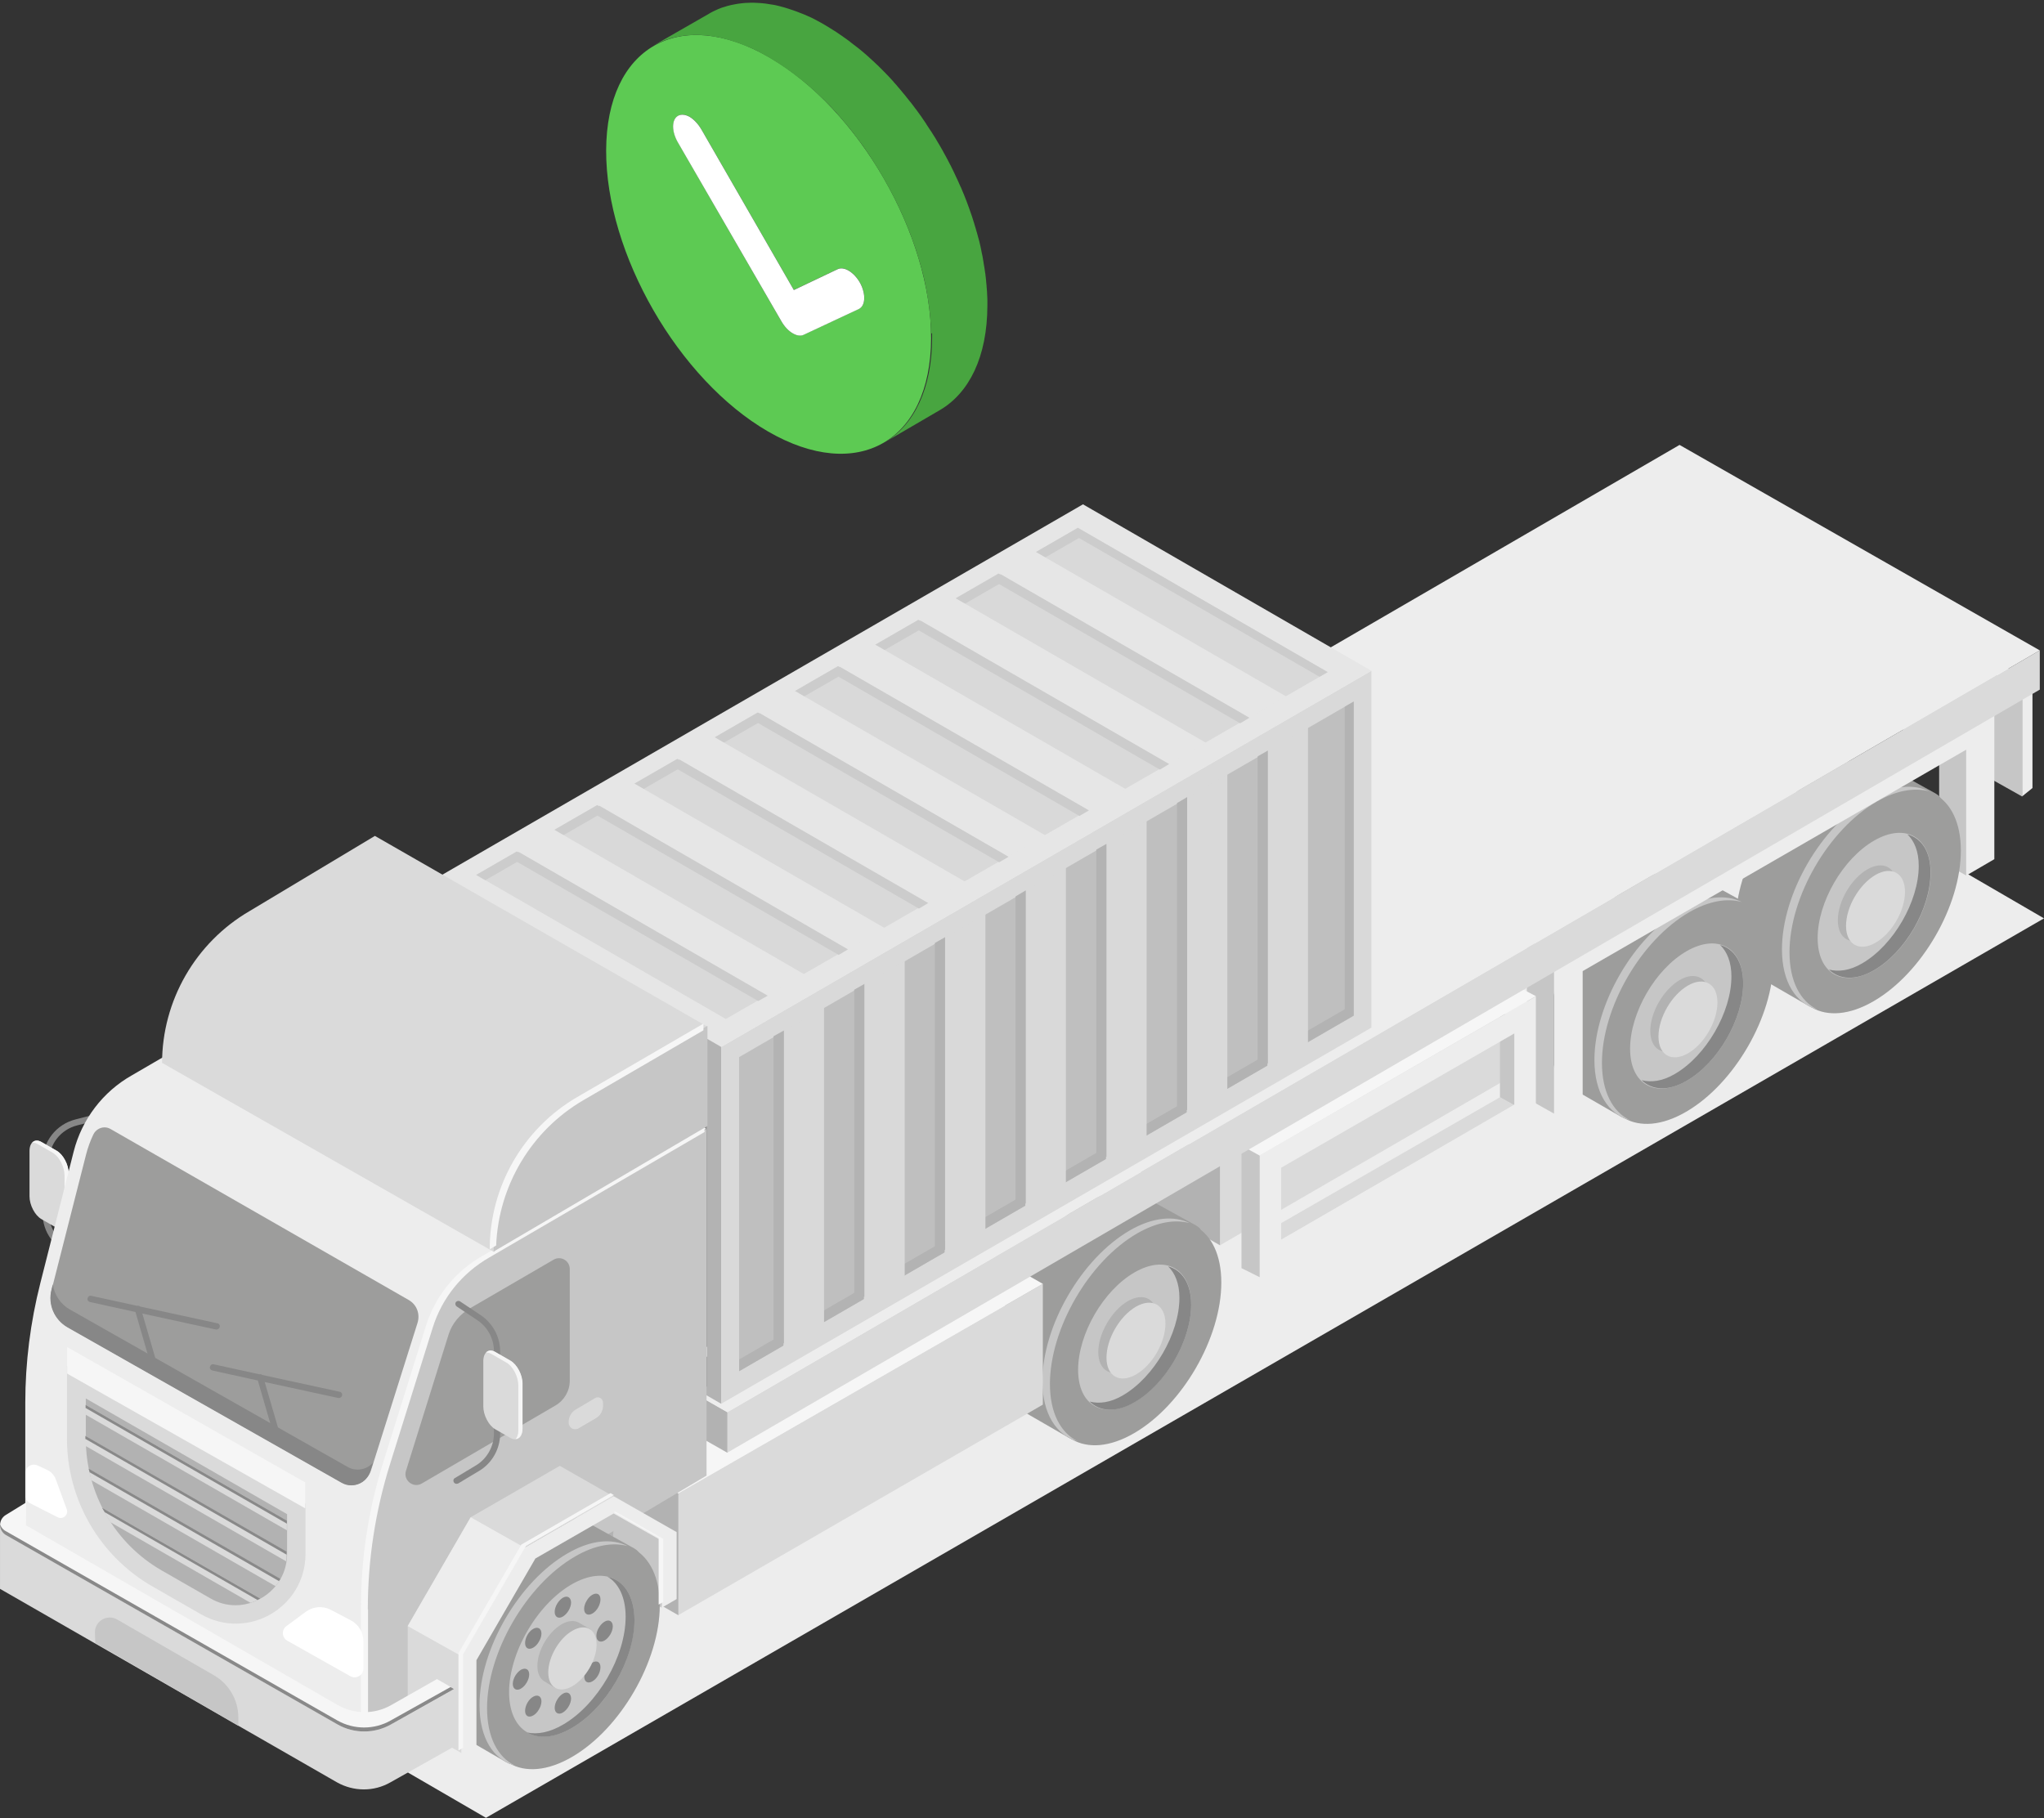 <?xml version="1.0" encoding="UTF-8"?> <svg xmlns="http://www.w3.org/2000/svg" width="145" height="129" viewBox="0 0 145 129" fill="none"><rect x="0" y="0" width="145" height="129" fill="#333333" stroke="none"/> <path d="M0.536 109.273L111.078 45.439L145 65.16L34.474 128.979L0.536 109.273Z" fill="#EDEDED"></path> <path d="M86.545 82.444V88.357L106.517 76.782V70.885L86.545 82.444Z" fill="#DADADA"></path> <path d="M86.545 82.444V88.357L80.946 85.165V79.236L86.545 82.444Z" fill="#B2B2B2"></path> <path d="M143.443 48.961V56.51L144.182 55.912V48.395L143.443 48.961Z" fill="#EDEDED"></path> <path d="M143.443 48.961V56.51L125.483 46.414V38.865L143.443 48.961Z" fill="#C6C6C6"></path> <path d="M125.483 38.865L143.443 48.962L144.182 48.395L126.222 38.299L125.483 38.865Z" fill="url(#paint0_linear)"></path> <path d="M139.495 50.896V62.125L137.561 61.04V49.732L139.495 50.896Z" fill="#C6C6C6"></path> <path d="M123.125 65.459C123.125 67.377 123.785 68.746 124.87 69.39C124.902 69.406 128.267 71.356 128.299 71.372C129.415 72.001 128.707 70.57 130.406 69.595C133.834 67.613 136.602 62.832 136.602 58.901C136.602 56.951 138.395 56.935 137.294 56.29C137.263 56.274 133.677 54.293 133.646 54.277C132.529 53.679 131.003 53.79 129.321 54.749C125.892 56.746 123.125 61.543 123.125 65.459Z" fill="#9D9D9C"></path> <path d="M126.71 67.503C126.71 71.435 129.493 73.023 132.906 71.042C136.334 69.06 139.102 64.279 139.102 60.347C139.102 56.416 136.319 54.828 132.906 56.809C129.478 58.791 126.71 63.571 126.71 67.503Z" fill="#9D9D9C"></path> <path d="M132.608 56.668C134.243 55.724 135.737 55.598 136.854 56.149C135.816 55.866 134.542 56.07 133.142 56.872C129.714 58.854 126.946 63.635 126.946 67.566C126.946 69.611 127.701 71.026 128.912 71.624C127.402 71.199 126.411 69.689 126.411 67.362C126.411 63.43 129.179 58.633 132.608 56.668Z" fill="#C6C6C6"></path> <path d="M132.953 59.64C130.736 60.914 128.943 64.012 128.943 66.559C128.943 69.091 130.736 70.114 132.953 68.84C135.171 67.566 136.964 64.468 136.964 61.92C136.964 59.388 135.171 58.366 132.953 59.64Z" fill="#C6C6C6"></path> <path d="M135.312 59.2C135.8 59.671 136.114 60.41 136.114 61.433C136.114 63.965 134.322 67.063 132.104 68.352C131.223 68.871 130.421 68.966 129.745 68.793C130.469 69.5 131.617 69.61 132.938 68.84C135.155 67.566 136.948 64.468 136.948 61.92C136.964 60.41 136.303 59.467 135.312 59.2Z" fill="#878787"></path> <path d="M130.374 65.301C130.374 66.622 131.318 67.157 132.466 66.496C133.63 65.836 134.558 64.216 134.558 62.879C134.558 61.558 133.614 61.024 132.466 61.684C131.318 62.345 130.374 63.965 130.374 65.301Z" fill="#B2B2B2"></path> <path d="M130.956 65.695C130.956 67.016 131.9 67.55 133.048 66.89C134.211 66.229 135.139 64.609 135.139 63.273C135.139 61.952 134.196 61.417 133.048 62.077C131.884 62.754 130.956 64.358 130.956 65.695Z" fill="#DADADA"></path> <path d="M109.82 73.322C109.82 75.241 110.48 76.609 111.565 77.254C111.597 77.269 114.962 79.22 114.994 79.235C116.11 79.864 115.403 78.433 117.101 77.458C120.529 75.477 123.297 70.696 123.297 66.764C123.297 64.814 125.09 64.798 123.989 64.154C123.958 64.138 120.372 62.156 120.341 62.141C119.224 61.543 117.699 61.653 116.016 62.612C112.587 64.594 109.82 69.391 109.82 73.322Z" fill="#9D9D9C"></path> <path d="M113.405 75.351C113.405 79.283 116.189 80.871 119.602 78.89C123.03 76.908 125.798 72.127 125.798 68.195C125.798 64.264 123.014 62.675 119.602 64.657C116.173 66.639 113.405 71.419 113.405 75.351Z" fill="#9D9D9C"></path> <path d="M119.303 64.515C120.938 63.572 122.433 63.446 123.549 63.996C122.511 63.713 121.237 63.918 119.838 64.72C116.409 66.701 113.641 71.482 113.641 75.414C113.641 77.458 114.396 78.874 115.607 79.471C114.097 79.047 113.107 77.537 113.107 75.21C113.107 71.278 115.89 66.481 119.303 64.515Z" fill="#C6C6C6"></path> <path d="M119.649 67.488C117.431 68.762 115.638 71.86 115.638 74.408C115.638 76.94 117.431 77.962 119.649 76.688C121.866 75.414 123.659 72.316 123.659 69.768C123.659 67.236 121.866 66.214 119.649 67.488Z" fill="#C6C6C6"></path> <path d="M122.024 67.047C122.511 67.519 122.826 68.258 122.826 69.281C122.826 71.812 121.033 74.911 118.815 76.2C117.935 76.719 117.133 76.814 116.456 76.641C117.18 77.348 118.328 77.458 119.649 76.688C121.866 75.414 123.659 72.316 123.659 69.768C123.659 68.258 122.999 67.315 122.024 67.047Z" fill="#878787"></path> <path d="M117.07 73.149C117.07 74.471 118.013 75.005 119.161 74.345C120.325 73.684 121.253 72.064 121.253 70.728C121.253 69.406 120.309 68.872 119.161 69.532C118.013 70.209 117.07 71.813 117.07 73.149Z" fill="#B2B2B2"></path> <path d="M117.651 73.543C117.651 74.864 118.595 75.398 119.743 74.738C120.907 74.077 121.835 72.457 121.835 71.121C121.835 69.8 120.891 69.265 119.743 69.925C118.579 70.602 117.651 72.206 117.651 73.543Z" fill="#DADADA"></path> <path d="M110.26 67.755V78.984L112.273 77.836V68.903L139.48 53.192V62.125L141.477 60.961V49.732L110.26 67.755Z" fill="#EDEDED"></path> <path d="M110.244 67.786V79.015L108.31 77.93V66.623L110.244 67.786Z" fill="#C6C6C6"></path> <path d="M89.847 87.382L90.854 87.98L107.43 78.433L106.407 77.852L89.847 87.382Z" fill="#DADADA"></path> <path d="M107.445 72.363V78.433L106.407 77.852V71.734L107.445 72.363Z" fill="#C6C6C6"></path> <path d="M89.344 81.988V90.637L108.955 79.267V70.696L89.344 81.988ZM107.43 78.371L90.885 87.964V82.853L107.43 73.322V78.371Z" fill="#EDEDED"></path> <path d="M89.36 81.987V90.621L88.07 89.977V81.28L89.36 81.987Z" fill="#C6C6C6"></path> <path d="M88.07 81.28L89.36 81.987L108.955 70.68L107.665 70.004L88.07 81.28Z" fill="#F6F6F6"></path> <path d="M70.661 96.11C70.661 98.029 71.321 99.397 72.406 100.042C72.438 100.057 75.803 102.007 75.835 102.023C76.951 102.652 76.244 101.221 77.942 100.246C81.37 98.264 84.138 93.484 84.138 89.552C84.138 87.602 85.931 87.586 84.83 86.941C84.799 86.926 81.213 84.944 81.182 84.928C80.065 84.331 78.54 84.441 76.857 85.4C73.428 87.397 70.661 92.178 70.661 96.11Z" fill="#9D9D9C"></path> <path d="M74.247 98.154C74.247 102.086 77.03 103.674 80.443 101.693C83.871 99.711 86.639 94.93 86.639 90.999C86.639 87.067 83.856 85.479 80.443 87.46C77.03 89.426 74.247 94.223 74.247 98.154Z" fill="#9D9D9C"></path> <path d="M80.144 87.303C81.78 86.359 83.274 86.234 84.39 86.784C83.352 86.501 82.078 86.706 80.679 87.507C77.25 89.489 74.482 94.27 74.482 98.202C74.482 100.246 75.237 101.661 76.448 102.259C74.939 101.834 73.948 100.325 73.948 97.997C73.948 94.066 76.731 89.285 80.144 87.303Z" fill="#C6C6C6"></path> <path d="M80.49 90.275C78.273 91.549 76.48 94.647 76.48 97.195C76.48 99.727 78.273 100.749 80.49 99.475C82.708 98.201 84.5 95.103 84.5 92.556C84.5 90.024 82.708 89.001 80.49 90.275Z" fill="#C6C6C6"></path> <path d="M82.865 89.851C83.352 90.323 83.667 91.062 83.667 92.084C83.667 94.616 81.874 97.714 79.656 99.004C78.776 99.523 77.974 99.617 77.297 99.444C78.021 100.152 79.169 100.262 80.49 99.491C82.707 98.217 84.5 95.119 84.5 92.572C84.5 91.046 83.84 90.118 82.865 89.851Z" fill="#878787"></path> <path d="M77.911 95.937C77.911 97.258 78.855 97.793 80.002 97.132C81.166 96.472 82.094 94.852 82.094 93.515C82.094 92.178 81.151 91.659 80.002 92.32C78.855 92.996 77.911 94.616 77.911 95.937Z" fill="#B2B2B2"></path> <path d="M78.493 96.33C78.493 97.651 79.436 98.186 80.584 97.525C81.748 96.865 82.676 95.245 82.676 93.908C82.676 92.587 81.732 92.053 80.584 92.713C79.42 93.389 78.493 95.009 78.493 96.33Z" fill="#DADADA"></path> <path d="M48.108 105.955V114.604L73.978 99.664V91.093L48.108 105.955Z" fill="#DADADA"></path> <path d="M48.124 105.955V114.604L27.679 102.982V94.285L48.124 105.955Z" fill="#B2B2B2"></path> <path d="M27.68 94.286L48.124 105.955L73.979 91.093L53.534 79.44L27.68 94.286Z" fill="#F6F6F6"></path> <path d="M51.584 100.199V103.077L144.701 48.931V46.147L51.584 100.199Z" fill="#DADADA"></path> <path d="M51.6 100.199V103.077L26.06 88.546V85.605L51.6 100.199Z" fill="#B2B2B2"></path> <path d="M26.06 85.605L51.6 100.199L144.701 46.147L119.146 31.568L26.06 85.605Z" fill="#EDEDED"></path> <path d="M32.602 75.382C38.924 78.748 43.517 82.491 42.84 83.764C42.164 85.023 36.487 83.324 30.165 79.959C23.843 76.593 19.25 72.85 19.927 71.576C20.603 70.318 26.28 72.017 32.602 75.382Z" fill="url(#paint1_radial)"></path> <path d="M97.286 72.913L51.16 99.601V74.281L97.286 47.593V72.913Z" fill="#D9D9D9"></path> <path d="M52.434 75.005L96.028 49.779V72.064L52.434 97.289V75.005Z" fill="#BFBFBF"></path> <path d="M76.826 35.783L97.286 47.593L51.16 74.281L30.7 62.455L76.826 35.783Z" fill="#E6E6E6"></path> <path d="M51.16 99.601L30.7 87.775V62.455L51.16 74.281V99.601Z" fill="#B3B3B3"></path> <path d="M49.917 75.697L31.942 65.254V87.539L49.917 97.965V75.697Z" fill="#8C8C8C"></path> <path d="M32.571 65.632V87.083L49.917 97.148V97.965L31.942 87.539V65.254L32.571 65.632Z" fill="#999999"></path> <path d="M45.105 72.929V95.811L47.983 97.258V74.58L47.951 74.564L45.105 72.929Z" fill="#B3B3B3"></path> <path d="M47.951 74.564V96.77H47.983L48.69 96.519V74.989L47.983 74.58L47.951 74.564Z" fill="#999999"></path> <path d="M39.286 69.532V92.414L42.164 93.876V71.199L42.132 71.167L39.286 69.532Z" fill="#B3B3B3"></path> <path d="M42.132 71.167V93.389L42.164 93.373L42.856 93.121V71.592L42.164 71.199L42.132 71.167Z" fill="#999999"></path> <path d="M33.452 66.135V89.033L36.345 90.48V67.802L36.314 67.786L33.452 66.135Z" fill="#B3B3B3"></path> <path d="M36.314 67.786V89.992L36.345 89.976L37.037 89.725V68.195L36.345 67.802L36.314 67.786Z" fill="#999999"></path> <path d="M50.138 98.39L31.722 87.759V64.248L50.138 74.879V98.39ZM32.194 87.476L49.65 97.557V75.146L32.194 65.066V87.476Z" fill="#8C8C8C"></path> <path d="M95.399 50.141V71.608L52.434 96.456V97.289L96.028 72.064V49.779L95.399 50.141Z" fill="#B3B3B3"></path> <path d="M40.591 69.374H40.12V92.791H40.591V69.374Z" fill="#8C8C8C"></path> <path d="M37.54 88.184L39.302 89.253V90.574L37.54 89.52V88.184Z" fill="#B3B3B3"></path> <path d="M39.6 89.08L39.302 89.253V90.574L39.6 90.401V89.08Z" fill="#E6E6E6"></path> <path d="M37.839 88.01L37.54 88.183L39.302 89.253L39.6 89.08L37.839 88.01Z" fill="#F2F2F2"></path> <path d="M41.188 90.26L42.95 91.313V92.65L41.188 91.581V90.26Z" fill="#B3B3B3"></path> <path d="M43.248 91.14L42.95 91.313V92.65L43.248 92.461V91.14Z" fill="#E6E6E6"></path> <path d="M41.487 90.086L41.189 90.259L42.95 91.313L43.249 91.14L41.487 90.086Z" fill="#F2F2F2"></path> <path d="M37.54 69.8L39.302 70.853V72.19L37.54 71.121V69.8Z" fill="#B3B3B3"></path> <path d="M39.6 70.68L39.302 70.853V72.19L39.6 72.001V70.68Z" fill="#E6E6E6"></path> <path d="M37.839 69.626L37.54 69.799L39.302 70.853L39.6 70.68L37.839 69.626Z" fill="#F2F2F2"></path> <path d="M41.188 71.859L42.95 72.929V74.25L41.188 73.196V71.859Z" fill="#B3B3B3"></path> <path d="M43.248 72.74L42.95 72.929V74.25L43.248 74.077V72.74Z" fill="#E6E6E6"></path> <path d="M41.487 71.686L41.189 71.859L42.95 72.929L43.249 72.74L41.487 71.686Z" fill="#F2F2F2"></path> <path d="M48.077 76.31L49.854 77.379V78.04L48.077 76.986V76.31Z" fill="#B3B3B3"></path> <path d="M50.153 77.19L49.855 77.379V78.04L50.153 77.867V77.19Z" fill="#E6E6E6"></path> <path d="M48.392 76.137L48.077 76.31L49.854 77.379L50.153 77.191L48.392 76.137Z" fill="#F2F2F2"></path> <path d="M48.077 94.695L49.854 95.748V96.424L48.077 95.355V94.695Z" fill="#B3B3B3"></path> <path d="M50.153 95.575L49.855 95.748V96.424L50.153 96.251V95.575Z" fill="#E6E6E6"></path> <path d="M48.392 94.521L48.077 94.694L49.854 95.748L50.153 95.575L48.392 94.521Z" fill="#EBEBEB"></path> <path d="M31.706 66.827L33.483 67.897V68.557L31.706 67.488V66.827Z" fill="#B3B3B3"></path> <path d="M33.782 67.707L33.483 67.896V68.557L33.782 68.384V67.707Z" fill="#E6E6E6"></path> <path d="M32.021 66.654L31.706 66.827L33.483 67.896L33.782 67.708L32.021 66.654Z" fill="#F2F2F2"></path> <path d="M31.705 85.211L33.482 86.265V86.941L31.705 85.872V85.211Z" fill="#B3B3B3"></path> <path d="M33.781 86.092L33.483 86.265V86.941L33.781 86.752V86.092Z" fill="#E6E6E6"></path> <path d="M32.02 85.038L31.706 85.211L33.483 86.265L33.782 86.092L32.02 85.038Z" fill="#F2F2F2"></path> <path d="M41.803 70.381L42.211 70.633V94.128L41.803 93.877V70.381Z" fill="#808080"></path> <path d="M42.526 70.459L42.211 70.632V94.128L42.526 93.955V70.459Z" fill="#999999"></path> <path d="M42.101 70.192L41.802 70.381L42.211 70.633L42.525 70.46L42.101 70.192Z" fill="#F2F2F2"></path> <path d="M38.201 68.306L38.626 68.573V92.147L38.201 91.895V68.306Z" fill="#808080"></path> <path d="M38.924 68.384L38.626 68.573V92.147L38.924 91.974V68.384Z" fill="#999999"></path> <path d="M38.515 68.132L38.201 68.305L38.625 68.573L38.924 68.384L38.515 68.132Z" fill="#F2F2F2"></path> <path d="M58.457 71.466V94.364L55.579 95.811V73.133L55.61 73.118L58.457 71.466Z" fill="#D9D9D9"></path> <path d="M55.61 73.118V95.324L55.578 95.308L54.871 95.056V73.527L55.578 73.133L55.61 73.118Z" fill="#B3B3B3"></path> <path d="M64.181 68.164V91.046L61.288 92.508V69.831L61.319 69.799L64.181 68.164Z" fill="#D9D9D9"></path> <path d="M61.319 69.799V92.021L61.288 92.005L60.596 91.754V70.224L61.288 69.831L61.319 69.799Z" fill="#B3B3B3"></path> <path d="M69.905 64.846V87.743L67.012 89.19V66.513L67.043 66.497L69.905 64.846Z" fill="#D9D9D9"></path> <path d="M67.043 66.497V88.703L67.012 88.687L66.32 88.435V66.906L67.012 66.512L67.043 66.497Z" fill="#B3B3B3"></path> <path d="M75.614 61.543V84.425L72.736 85.872V63.194L72.768 63.178L75.614 61.543Z" fill="#D9D9D9"></path> <path d="M72.768 63.178V85.4L72.736 85.384L72.044 85.133V63.603L72.736 63.194L72.768 63.178Z" fill="#B3B3B3"></path> <path d="M81.339 58.224V81.106L78.461 82.569V59.891L78.492 59.876L81.339 58.224Z" fill="#D9D9D9"></path> <path d="M78.492 59.875V82.081L78.46 82.066L77.769 81.814V60.284L78.46 59.891L78.492 59.875Z" fill="#B3B3B3"></path> <path d="M87.064 54.922V77.804L84.186 79.251V56.573L84.217 56.557L87.064 54.922Z" fill="#D9D9D9"></path> <path d="M84.217 56.557V78.763H84.185L83.493 78.496V56.982L84.185 56.573L84.217 56.557Z" fill="#B3B3B3"></path> <path d="M92.788 51.604V74.486L89.91 75.949V53.271L89.942 53.24L92.788 51.604Z" fill="#D9D9D9"></path> <path d="M89.941 53.24V75.461L89.91 75.445L89.218 75.194V53.664L89.91 53.271L89.941 53.24Z" fill="#B3B3B3"></path> <path d="M51.49 72.3L94.188 47.688L76.464 37.45L33.782 62.078L51.49 72.3Z" fill="#D9D9D9"></path> <path d="M93.606 48.018L76.542 38.173L34.427 62.455L33.782 62.078L76.464 37.45L94.188 47.688L93.606 48.018Z" fill="#CCCCCC"></path> <path d="M57.074 69.139L38.878 58.618L36.393 60.253L54.431 70.664L54.463 70.648L57.074 69.139Z" fill="#E6E6E6"></path> <path d="M54.463 70.648L36.786 60.442V60.473L36.676 61.149L53.787 71.026L54.432 70.664L54.463 70.648Z" fill="#CCCCCC"></path> <path d="M62.767 65.852L44.571 55.346L42.086 56.966L60.124 67.377L60.156 67.362L62.767 65.852Z" fill="#E6E6E6"></path> <path d="M60.156 67.361L42.495 57.155L42.479 57.186L42.369 57.862L59.495 67.754L60.124 67.377L60.156 67.361Z" fill="#CCCCCC"></path> <path d="M68.475 62.565L50.264 52.06L47.779 53.68L65.817 64.091L65.849 64.075L68.475 62.565Z" fill="#E6E6E6"></path> <path d="M65.849 64.075L48.188 53.884V53.9L48.062 54.576L65.189 64.468L65.818 64.091L65.849 64.075Z" fill="#CCCCCC"></path> <path d="M74.168 59.278L55.957 48.773L53.488 50.393L71.526 60.804L71.542 60.788L74.168 59.278Z" fill="#E6E6E6"></path> <path d="M71.541 60.788L53.881 50.597V50.629L53.755 51.289L70.881 61.181L71.526 60.804L71.541 60.788Z" fill="#CCCCCC"></path> <path d="M79.861 55.991L61.65 45.486L59.181 47.106L77.219 57.517L77.251 57.501L79.861 55.991Z" fill="#E6E6E6"></path> <path d="M77.251 57.501L59.574 47.31V47.342L59.464 48.002L76.574 57.894L77.219 57.517L77.251 57.501Z" fill="#CCCCCC"></path> <path d="M85.554 52.705L67.359 42.199L64.874 43.819L82.912 54.23L82.944 54.214L85.554 52.705Z" fill="#E6E6E6"></path> <path d="M82.944 54.214L65.283 44.023L65.267 44.054L65.157 44.715L82.283 54.607L82.912 54.23L82.944 54.214Z" fill="#CCCCCC"></path> <path d="M91.247 49.418L73.051 38.912L70.567 40.532L88.605 50.943L88.636 50.927L91.247 49.418Z" fill="#E6E6E6"></path> <path d="M88.636 50.928L70.975 40.737L70.96 40.768L70.85 41.429L87.976 51.321L88.605 50.943L88.636 50.928Z" fill="#CCCCCC"></path> <path d="M5.097 89.804C5.034 89.804 4.955 89.772 4.924 89.71L3.618 87.917C3.225 87.382 3.021 86.753 3.021 86.092V82.428C3.021 81.013 3.98 79.77 5.364 79.424L7.33 78.921C7.456 78.89 7.566 78.968 7.597 79.078C7.629 79.204 7.55 79.314 7.44 79.346L5.474 79.849C4.295 80.148 3.477 81.201 3.477 82.412V86.077C3.477 86.643 3.65 87.193 3.996 87.649L5.301 89.442C5.38 89.537 5.348 89.678 5.254 89.757C5.175 89.788 5.128 89.804 5.097 89.804Z" fill="#878787"></path> <path d="M4.012 87.115L2.942 86.501C2.47 86.234 2.093 85.495 2.093 84.882V81.673C2.093 81.044 2.47 80.761 2.942 81.029L4.012 81.642C4.483 81.909 4.861 82.648 4.861 83.262V86.47C4.877 87.099 4.483 87.398 4.012 87.115Z" fill="#DADADA"></path> <path d="M4.011 81.642L2.942 81.028C2.675 80.871 2.439 80.903 2.281 81.076C2.391 81.06 2.517 81.091 2.659 81.17L3.728 81.783C4.2 82.05 4.577 82.79 4.577 83.403V86.611C4.577 86.879 4.499 87.083 4.389 87.209C4.672 87.193 4.876 86.91 4.876 86.47V83.261C4.876 82.632 4.483 81.909 4.011 81.642Z" fill="#F6F6F6"></path> <path d="M26.155 66.513L9.359 76.295C7.298 77.458 5.804 79.424 5.223 81.72L2.864 91.03C2.156 93.814 1.794 96.676 1.794 99.538V110.437L25.746 123.993V114.29C25.746 110.751 26.296 107.229 27.35 103.848L30.401 94.176C31.061 92.084 32.492 90.323 34.395 89.238L50.09 80.085L26.155 66.513Z" fill="#EDEDED"></path> <path d="M25.746 114.259V124.009L38.563 116.649L39.554 110.987L50.122 104.697V80.1L34.364 89.285C32.446 90.37 31.015 92.147 30.354 94.254L27.334 103.91C26.281 107.26 25.746 110.752 25.746 114.259Z" fill="#C6C6C6"></path> <path d="M26.092 114.196C26.092 110.689 26.627 107.197 27.68 103.848L30.7 94.192C31.36 92.084 32.791 90.323 34.71 89.222L49.98 80.321V79.927L34.222 89.112C32.304 90.197 30.873 91.974 30.212 94.081L27.193 103.737C26.139 107.087 25.604 110.579 25.604 114.086V123.836L26.108 123.553V114.196H26.092Z" fill="#F6F6F6"></path> <path d="M31.816 94.71L28.797 104.367C28.592 105.027 29.316 105.609 29.913 105.263L39.397 99.727C40.026 99.365 40.419 98.689 40.419 97.966V90.04C40.419 89.442 39.774 89.08 39.271 89.379L33.373 92.808C32.634 93.232 32.068 93.893 31.816 94.71Z" fill="#9D9D9C"></path> <path d="M21.673 106.678V110.248C21.673 114.054 17.568 116.429 14.265 114.541L10.837 112.576C7.079 110.421 4.751 106.427 4.751 102.086V96.928L21.673 106.678Z" fill="#DADADA"></path> <path d="M16.719 113.897C16.09 113.897 15.492 113.739 14.926 113.409L11.498 111.443C8.164 109.54 6.088 105.955 6.088 102.102V99.224L20.367 107.433V110.248C20.352 112.497 18.464 113.897 16.719 113.897Z" fill="#B2B2B2"></path> <path d="M7.849 108.015L17.773 113.724C18.009 113.645 18.244 113.551 18.465 113.425L7.236 106.977C7.424 107.323 7.629 107.685 7.849 108.015ZM6.481 105.027L19.55 112.544C19.675 112.387 19.801 112.23 19.896 112.041L6.292 104.225C6.339 104.492 6.418 104.76 6.481 105.027ZM6.072 102.118C6.072 102.275 6.088 102.432 6.088 102.605L20.305 110.783C20.32 110.61 20.336 110.453 20.336 110.264V110.107L6.056 101.897V102.118H6.072ZM6.072 99.68V100.372L20.352 108.581V107.889L6.072 99.68Z" fill="#DADADA"></path> <path d="M7.424 107.292L18.26 113.519C18.323 113.488 18.401 113.456 18.464 113.425L7.236 106.977C7.298 107.071 7.361 107.181 7.424 107.292Z" fill="#898989"></path> <path d="M6.355 104.461L19.785 112.182C19.817 112.135 19.864 112.088 19.895 112.025L6.292 104.209C6.308 104.303 6.339 104.382 6.355 104.461Z" fill="#898989"></path> <path d="M6.072 102.102L20.336 110.311C20.336 110.295 20.336 110.28 20.336 110.248V110.091L6.056 101.882V102.102H6.072Z" fill="#898989"></path> <path d="M6.072 99.68V99.9L20.352 108.109V107.889L6.072 99.68Z" fill="#898989"></path> <path d="M24.928 105.373C24.677 105.373 24.441 105.31 24.236 105.184L4.798 94.16C3.87 93.641 3.399 92.54 3.666 91.502L6.104 81.925C6.229 81.437 6.402 80.95 6.623 80.494C6.764 80.195 7.079 79.99 7.409 79.99C7.55 79.99 7.692 80.022 7.833 80.101L29.001 92.242C29.568 92.572 29.819 93.232 29.615 93.877L26.312 104.351C26.092 104.98 25.541 105.373 24.928 105.373Z" fill="#9D9D9C"></path> <path d="M25.368 104.272C25.117 104.272 24.881 104.209 24.661 104.083L4.94 92.902C4.279 92.524 3.855 91.848 3.744 91.125L3.65 91.518C3.383 92.556 3.855 93.641 4.782 94.176L24.22 105.2C24.441 105.326 24.677 105.389 24.912 105.389C25.541 105.389 26.076 104.995 26.265 104.398L26.469 103.769C26.218 104.068 25.809 104.272 25.368 104.272Z" fill="#878787"></path> <path d="M15.429 93.893L9.925 92.698C9.878 92.65 9.799 92.635 9.721 92.65L6.481 91.943C6.355 91.911 6.245 91.99 6.213 92.116C6.182 92.241 6.261 92.352 6.386 92.383L9.61 93.091L10.664 96.724C10.696 96.818 10.774 96.881 10.869 96.881C10.884 96.881 10.916 96.881 10.931 96.865C11.041 96.834 11.12 96.708 11.089 96.598L10.098 93.201L15.319 94.333H15.351C15.461 94.333 15.555 94.27 15.586 94.16C15.618 94.034 15.539 93.908 15.429 93.893Z" fill="#878787"></path> <path d="M24.11 98.752L18.606 97.557C18.559 97.51 18.48 97.494 18.401 97.51L15.162 96.802C15.036 96.77 14.926 96.849 14.894 96.975C14.863 97.101 14.942 97.211 15.067 97.242L18.291 97.95L19.345 101.583C19.377 101.677 19.455 101.74 19.549 101.74C19.565 101.74 19.597 101.74 19.612 101.724C19.723 101.693 19.801 101.567 19.77 101.457L18.779 98.06L24 99.192C24.016 99.192 24.032 99.192 24.032 99.192C24.142 99.192 24.236 99.129 24.267 99.019C24.299 98.894 24.22 98.768 24.11 98.752Z" fill="#878787"></path> <path d="M42.227 99.192L40.843 100.01C40.529 100.199 40.34 100.529 40.34 100.891V100.954C40.34 101.316 40.733 101.536 41.032 101.363L42.29 100.624C42.589 100.451 42.778 100.136 42.778 99.79V99.523C42.778 99.24 42.479 99.051 42.227 99.192Z" fill="#DADADA"></path> <path d="M42.29 100.624L41.032 101.363C40.733 101.536 40.371 101.331 40.34 101.001V101.032V101.268C40.34 101.63 40.733 101.85 41.032 101.677L42.29 100.938C42.589 100.765 42.778 100.451 42.778 100.105V99.79C42.778 100.12 42.589 100.451 42.29 100.624Z" fill="#C6C6C6"></path> <path d="M46.945 109.32V114.07L43.343 112.041L43.579 107.307L46.945 109.32Z" fill="#C6C6C6"></path> <path d="M30.857 119.15C30.857 121.084 31.517 122.452 32.602 123.113C32.634 123.128 35.873 125.016 35.905 125.031C37.037 125.66 36.314 124.229 38.028 123.238C41.472 121.257 44.271 116.429 44.271 112.481C44.271 110.531 46.08 110.516 44.979 109.855C44.947 109.839 41.488 107.921 41.456 107.905C40.34 107.292 38.798 107.402 37.1 108.393C33.656 110.39 30.857 115.202 30.857 119.15Z" fill="#9D9D9C"></path> <path d="M34.317 121.115C34.317 125.062 37.116 126.667 40.56 124.669C44.004 122.688 46.804 117.86 46.804 113.912C46.804 109.965 44.004 108.361 40.56 110.358C37.116 112.355 34.317 117.168 34.317 121.115Z" fill="#9D9D9C"></path> <path d="M43.679 119.336C45.424 116.352 45.44 113.115 43.715 112.107C41.991 111.099 39.178 112.701 37.434 115.685C35.689 118.669 35.673 121.906 37.397 122.914C39.122 123.923 41.934 122.321 43.679 119.336Z" fill="#C6C6C6"></path> <path d="M43.092 111.868C43.878 112.324 44.382 113.315 44.382 114.714C44.382 117.529 42.384 120.958 39.931 122.373C38.987 122.924 38.107 123.081 37.399 122.924C38.201 123.395 39.318 123.333 40.56 122.609C43.013 121.194 45.011 117.765 45.011 114.95C44.995 113.22 44.256 112.12 43.092 111.868Z" fill="#878787"></path> <path d="M38.862 118.206C38.862 118.945 39.38 119.244 40.025 118.866C40.67 118.489 41.189 117.593 41.189 116.853C41.189 116.114 40.67 115.815 40.025 116.193C39.38 116.57 38.862 117.482 38.862 118.206Z" fill="url(#paint2_radial)"></path> <path d="M40.261 110.217C41.912 109.258 43.406 109.132 44.523 109.698C43.485 109.415 42.196 109.619 40.796 110.437C37.352 112.419 34.552 117.247 34.552 121.194C34.552 123.254 35.307 124.67 36.518 125.267C34.993 124.843 34.018 123.333 34.018 120.974C34.018 117.011 36.817 112.198 40.261 110.217Z" fill="#C6C6C6"></path> <path d="M39.931 113.362C39.617 113.551 39.349 113.991 39.349 114.369C39.349 114.73 39.617 114.888 39.931 114.699C40.246 114.51 40.513 114.07 40.513 113.692C40.497 113.331 40.246 113.189 39.931 113.362ZM39.931 120.172C39.617 120.36 39.349 120.801 39.349 121.178C39.349 121.54 39.617 121.697 39.931 121.508C40.246 121.32 40.513 120.879 40.513 120.502C40.497 120.14 40.246 119.983 39.931 120.172ZM41.614 114.526C41.834 114.652 42.212 114.447 42.432 114.054C42.652 113.661 42.652 113.236 42.432 113.11C42.212 112.985 41.834 113.189 41.614 113.582C41.378 113.975 41.378 114.4 41.614 114.526ZM38.233 120.345C38.013 120.219 37.635 120.423 37.415 120.816C37.195 121.21 37.195 121.634 37.415 121.76C37.635 121.886 38.013 121.681 38.233 121.288C38.469 120.895 38.469 120.471 38.233 120.345ZM42.888 115.061C42.573 115.249 42.306 115.69 42.306 116.067C42.306 116.429 42.573 116.586 42.888 116.397C43.202 116.209 43.47 115.768 43.47 115.391C43.47 115.029 43.202 114.872 42.888 115.061ZM36.959 118.473C36.644 118.662 36.377 119.102 36.377 119.48C36.377 119.841 36.644 119.999 36.959 119.81C37.273 119.621 37.541 119.181 37.541 118.804C37.541 118.442 37.289 118.3 36.959 118.473ZM42.432 117.923C42.212 117.797 41.834 118.001 41.614 118.395C41.394 118.788 41.394 119.212 41.614 119.338C41.834 119.464 42.212 119.26 42.432 118.866C42.652 118.473 42.652 118.049 42.432 117.923ZM38.233 115.532C38.013 115.407 37.635 115.611 37.415 116.004C37.195 116.397 37.195 116.822 37.415 116.948C37.635 117.074 38.013 116.869 38.233 116.476C38.469 116.083 38.469 115.658 38.233 115.532Z" fill="#878787"></path> <path d="M38.122 118.206C38.122 118.741 38.311 119.118 38.61 119.291C38.61 119.291 39.318 119.716 39.333 119.731C39.648 119.904 39.444 119.511 39.915 119.244C40.859 118.694 41.63 117.373 41.63 116.287C41.63 115.753 42.133 115.737 41.818 115.564L41.048 115.124C40.733 114.951 40.308 114.982 39.837 115.249C38.893 115.8 38.122 117.121 38.122 118.206Z" fill="#B2B2B2"></path> <path d="M38.893 118.662C38.893 119.747 39.664 120.187 40.607 119.637C41.551 119.087 42.322 117.766 42.322 116.68C42.322 115.595 41.551 115.155 40.607 115.705C39.664 116.24 38.893 117.577 38.893 118.662Z" fill="#DADADA"></path> <path d="M32.744 124.387V117.514L37.21 109.808L43.517 106.175L39.711 104.005L33.389 107.653L28.922 115.375V122.232L32.744 124.387Z" fill="#DADADA"></path> <path d="M32.744 117.514L37.21 109.808L33.389 107.653L28.922 115.375L32.744 117.514Z" fill="#EDEDED"></path> <path d="M33.798 123.82V117.797L37.981 110.579L43.532 107.386L46.945 109.32V114.07L47.999 113.457V108.707L43.532 106.159L37.21 109.808L32.744 117.514V124.434L33.798 123.82Z" fill="#EDEDED"></path> <path d="M32.854 117.388L37.32 109.682L43.548 106.081L43.312 105.939L36.99 109.588L32.524 117.294V124.198L32.854 124.009V117.388Z" fill="#F6F6F6"></path> <path d="M47.055 113.661V109.195L43.642 107.245L43.548 107.292L46.724 109.1V113.85L47.055 113.661Z" fill="#F6F6F6"></path> <path d="M0.017 108.141L23.968 122.358C25.132 123.018 26.563 123.018 27.743 122.358L32.225 119.841V123.915L27.696 126.462C26.516 127.139 25.085 127.123 23.905 126.462L0.001 112.733V108.141H0.017Z" fill="#DADADA"></path> <path d="M0.426 108.912L23.969 122.359C25.133 123.019 26.564 123.019 27.743 122.359L32.225 119.842L30.999 119.135L27.759 120.975C26.58 121.651 25.133 121.651 23.953 120.975L1.842 108.22L1.857 106.601L0.426 107.481C-0.14 107.812 -0.124 108.598 0.426 108.912Z" fill="#F6F6F6"></path> <path d="M31.958 119.7L27.711 122.075C26.548 122.735 25.116 122.735 23.937 122.075L0.394 108.628C0.19 108.518 0.064 108.33 0.001 108.141C-0.015 108.44 0.127 108.738 0.41 108.911L23.953 122.358C25.116 123.018 26.548 123.018 27.727 122.358L32.209 119.841L31.958 119.7Z" fill="#898989"></path> <path d="M32.382 105.279C32.304 105.279 32.241 105.247 32.194 105.168C32.131 105.058 32.162 104.933 32.272 104.87L33.766 103.973C34.553 103.501 35.04 102.621 35.04 101.709V95.874C35.04 94.993 34.6 94.16 33.861 93.672L32.398 92.697C32.304 92.634 32.272 92.493 32.335 92.398C32.398 92.304 32.539 92.273 32.634 92.336L34.096 93.311C34.961 93.892 35.48 94.852 35.48 95.89V101.724C35.48 102.794 34.914 103.816 33.986 104.366L32.492 105.263C32.461 105.263 32.429 105.279 32.382 105.279Z" fill="#878787"></path> <path d="M36.204 102.023L35.134 101.41C34.662 101.143 34.285 100.403 34.285 99.79V96.582C34.285 95.953 34.662 95.67 35.134 95.937L36.204 96.55C36.675 96.818 37.053 97.557 37.053 98.17V101.378C37.069 102.008 36.675 102.291 36.204 102.023Z" fill="#DADADA"></path> <path d="M36.204 96.535L35.134 95.921C34.867 95.764 34.631 95.796 34.474 95.969C34.584 95.953 34.71 95.984 34.851 96.063L35.921 96.676C36.392 96.944 36.77 97.683 36.77 98.296V101.504C36.77 101.772 36.691 101.976 36.581 102.102C36.864 102.086 37.069 101.803 37.069 101.363V98.155C37.069 97.541 36.676 96.802 36.204 96.535Z" fill="#F6F6F6"></path> <path d="M20.383 116.413L24.849 118.929C25.258 119.165 25.777 118.866 25.777 118.395V116.445C25.777 115.815 25.431 115.249 24.881 114.966L23.481 114.227C22.915 113.928 22.223 113.975 21.704 114.353L20.32 115.375C19.958 115.642 19.989 116.193 20.383 116.413Z" fill="white"></path> <path d="M1.81 104.508V106.128C1.81 106.348 1.936 106.553 2.14 106.663L4.09 107.653C4.467 107.842 4.876 107.48 4.735 107.087L3.964 104.98C3.854 104.665 3.618 104.414 3.335 104.288L2.69 103.989C2.266 103.785 1.81 104.068 1.81 104.508Z" fill="white"></path> <path d="M6.763 116.571L6.732 115.816C6.732 115.014 7.597 114.51 8.305 114.904L15.177 118.867C16.247 119.48 16.907 120.628 16.907 121.855V122.452L6.763 116.571Z" fill="#C6C6C6"></path> <path d="M21.657 105.184V107.025L4.766 97.463V95.576L21.657 105.184Z" fill="#F6F6F6"></path> <path d="M50.169 72.835L26.595 59.31L17.709 64.641C13.872 66.874 11.497 70.995 11.497 75.445L11.529 75.43L35.04 88.829L50.169 72.835Z" fill="#DADADA"></path> <path d="M35.024 88.797L50.185 79.896V72.787L41.236 77.993C37.383 80.242 35.024 84.346 35.024 88.797Z" fill="#C6C6C6"></path> <path d="M41.393 78.056L49.901 73.102V72.63L40.953 77.836C37.116 80.069 34.741 84.189 34.741 88.64L35.197 88.372C35.37 84.111 37.698 80.21 41.393 78.056Z" fill="#F6F6F6"></path> <path d="M54.566 4.062C48.21 0.387 43.024 3.344 43 10.67C42.976 17.988 48.131 26.941 54.486 30.616C60.841 34.291 66.027 31.333 66.051 24.007C66.075 16.689 60.921 7.737 54.566 4.062ZM48.099 10.112C47.637 9.315 47.637 8.478 48.107 8.215C48.337 8.079 48.632 8.119 48.934 8.295C49.228 8.462 49.523 8.773 49.753 9.172L56.315 20.571L59.417 19.097C59.64 18.985 59.919 19.033 60.197 19.192C60.507 19.368 60.809 19.686 61.032 20.101C61.438 20.866 61.406 21.679 60.937 21.911L57.023 23.744C56.801 23.856 56.522 23.816 56.244 23.657C55.95 23.489 55.655 23.186 55.432 22.796L48.099 10.112Z" fill="#5DCA53"></path> <path d="M48.926 8.294C48.632 8.127 48.329 8.087 48.099 8.215C47.637 8.478 47.629 9.315 48.091 10.112L55.432 22.795C55.655 23.186 55.949 23.489 56.244 23.656C56.522 23.816 56.8 23.864 57.023 23.752L60.937 21.919C61.398 21.687 61.43 20.874 61.032 20.109C60.809 19.694 60.499 19.375 60.197 19.2C59.919 19.041 59.64 18.993 59.417 19.104L56.315 20.579L49.753 9.179C49.514 8.773 49.22 8.47 48.926 8.294Z" fill="white"></path> <path d="M66.051 23.593C66.051 23.521 66.051 23.449 66.043 23.369C66.043 23.329 66.043 23.297 66.035 23.258C66.035 23.186 66.027 23.114 66.027 23.034C66.027 23.003 66.027 22.963 66.019 22.931C66.011 22.835 66.003 22.739 65.995 22.644C65.995 22.636 65.995 22.62 65.995 22.612C65.987 22.508 65.98 22.397 65.964 22.293C65.964 22.261 65.956 22.229 65.956 22.197C65.948 22.118 65.94 22.046 65.932 21.966C65.924 21.926 65.924 21.887 65.916 21.855C65.908 21.791 65.9 21.735 65.892 21.671C65.884 21.599 65.868 21.52 65.86 21.448C65.852 21.392 65.844 21.344 65.836 21.289C65.828 21.217 65.812 21.137 65.797 21.065C65.789 21.01 65.781 20.962 65.773 20.906C65.757 20.826 65.741 20.747 65.733 20.667C65.725 20.619 65.717 20.571 65.709 20.523C65.693 20.436 65.677 20.348 65.653 20.252C65.645 20.212 65.638 20.172 65.629 20.133C65.622 20.093 65.614 20.053 65.606 20.013C65.59 19.941 65.574 19.862 65.558 19.79C65.55 19.742 65.534 19.694 65.526 19.654C65.51 19.583 65.494 19.519 65.478 19.447C65.463 19.399 65.454 19.351 65.439 19.304C65.423 19.24 65.407 19.168 65.383 19.104C65.367 19.056 65.359 19.001 65.343 18.953C65.327 18.897 65.311 18.841 65.296 18.785C65.248 18.618 65.2 18.443 65.144 18.275C65.136 18.243 65.128 18.219 65.121 18.188C65.073 18.028 65.017 17.869 64.969 17.709C64.961 17.685 64.953 17.661 64.945 17.637C64.89 17.478 64.834 17.319 64.778 17.159C64.763 17.119 64.755 17.087 64.739 17.047C64.691 16.904 64.635 16.761 64.58 16.617C64.572 16.593 64.564 16.569 64.556 16.553C64.5 16.402 64.436 16.25 64.373 16.091C64.357 16.051 64.341 16.011 64.325 15.979C64.269 15.852 64.222 15.724 64.166 15.597C64.15 15.565 64.142 15.533 64.126 15.501C64.063 15.35 63.999 15.206 63.927 15.055C63.911 15.023 63.895 14.991 63.88 14.959C63.824 14.839 63.768 14.72 63.713 14.6C63.697 14.56 63.673 14.52 63.657 14.481C63.585 14.337 63.514 14.186 63.442 14.042C63.434 14.026 63.426 14.018 63.418 14.002C63.347 13.867 63.283 13.739 63.212 13.604C63.188 13.564 63.172 13.524 63.148 13.484C63.084 13.357 63.013 13.229 62.941 13.109C62.933 13.085 62.917 13.07 62.909 13.046C62.83 12.902 62.75 12.759 62.663 12.615C62.639 12.575 62.623 12.543 62.599 12.504C62.527 12.384 62.456 12.256 62.384 12.137C62.368 12.105 62.352 12.081 62.329 12.049C62.241 11.906 62.154 11.762 62.058 11.619C62.042 11.587 62.018 11.555 62.002 11.523C61.915 11.396 61.835 11.26 61.748 11.132C61.732 11.108 61.716 11.085 61.7 11.053C61.605 10.909 61.501 10.766 61.406 10.622C61.382 10.59 61.366 10.558 61.342 10.527C61.231 10.367 61.12 10.208 61 10.056C60.992 10.048 60.992 10.048 60.984 10.04C60.873 9.889 60.754 9.737 60.642 9.586C60.626 9.562 60.602 9.538 60.587 9.506C60.451 9.331 60.316 9.163 60.181 8.996C60.157 8.972 60.141 8.948 60.117 8.924C59.982 8.757 59.839 8.597 59.704 8.43C59.68 8.398 59.648 8.366 59.624 8.334C59.56 8.262 59.497 8.183 59.425 8.111C59.394 8.079 59.362 8.039 59.338 8.007C59.242 7.904 59.147 7.8 59.051 7.697C58.956 7.593 58.861 7.489 58.757 7.394C58.725 7.362 58.694 7.33 58.662 7.298C58.59 7.226 58.526 7.162 58.455 7.091C58.407 7.043 58.359 6.995 58.312 6.955C58.28 6.923 58.248 6.891 58.216 6.867C58.161 6.812 58.097 6.756 58.041 6.7C58.017 6.676 57.994 6.652 57.962 6.628C57.874 6.549 57.795 6.469 57.707 6.397C57.699 6.389 57.691 6.381 57.683 6.373C57.604 6.301 57.532 6.238 57.453 6.166C57.421 6.142 57.397 6.118 57.365 6.094C57.309 6.046 57.254 5.991 57.19 5.943C57.158 5.919 57.127 5.887 57.095 5.863C57.039 5.815 56.983 5.767 56.928 5.727C56.896 5.704 56.864 5.672 56.824 5.648C56.769 5.6 56.713 5.552 56.649 5.512C56.617 5.488 56.586 5.464 56.554 5.44C56.482 5.385 56.419 5.337 56.347 5.281C56.331 5.265 56.307 5.249 56.291 5.233C56.204 5.169 56.116 5.098 56.021 5.034C55.997 5.018 55.973 5.002 55.949 4.986C55.886 4.938 55.814 4.89 55.751 4.843C55.719 4.819 55.687 4.795 55.655 4.779C55.599 4.739 55.536 4.699 55.48 4.659C55.448 4.635 55.408 4.611 55.377 4.587C55.321 4.548 55.257 4.516 55.202 4.476C55.17 4.452 55.13 4.428 55.098 4.412C55.035 4.372 54.971 4.332 54.907 4.293C54.876 4.277 54.852 4.253 54.82 4.237C54.724 4.181 54.637 4.125 54.541 4.069C54.454 4.021 54.367 3.966 54.279 3.918C54.255 3.902 54.231 3.894 54.207 3.878C54.128 3.838 54.048 3.79 53.969 3.75C53.961 3.742 53.953 3.742 53.945 3.734C53.857 3.687 53.77 3.647 53.682 3.599C53.659 3.591 53.635 3.575 53.619 3.567C53.547 3.527 53.468 3.495 53.396 3.463C53.38 3.455 53.372 3.447 53.356 3.447C53.269 3.408 53.181 3.368 53.102 3.336C53.078 3.328 53.062 3.32 53.038 3.312C52.983 3.288 52.935 3.264 52.879 3.248C52.807 3.216 52.744 3.192 52.672 3.168C52.633 3.153 52.593 3.137 52.553 3.121C52.481 3.089 52.402 3.065 52.33 3.041C52.298 3.033 52.267 3.017 52.235 3.009C52.131 2.977 52.028 2.937 51.925 2.905C51.909 2.897 51.893 2.897 51.877 2.889C51.789 2.866 51.702 2.834 51.614 2.81C51.567 2.794 51.511 2.786 51.463 2.77C51.423 2.762 51.392 2.754 51.352 2.738C51.296 2.722 51.24 2.714 51.185 2.698C51.153 2.69 51.121 2.682 51.089 2.674C51.018 2.658 50.954 2.65 50.891 2.634C50.875 2.634 50.851 2.626 50.827 2.626C50.739 2.61 50.652 2.594 50.564 2.579C50.548 2.579 50.541 2.579 50.525 2.571C50.453 2.563 50.389 2.555 50.318 2.539C50.294 2.539 50.262 2.531 50.238 2.531C50.183 2.523 50.127 2.523 50.079 2.515C50.047 2.515 50.024 2.507 49.992 2.507C49.936 2.499 49.888 2.499 49.833 2.499C49.809 2.499 49.777 2.499 49.753 2.491C49.681 2.491 49.602 2.483 49.53 2.483H49.523C49.443 2.483 49.371 2.483 49.292 2.483C49.268 2.483 49.244 2.483 49.228 2.483C49.172 2.483 49.117 2.483 49.061 2.491C49.037 2.491 49.013 2.491 48.989 2.491C48.918 2.491 48.854 2.499 48.783 2.507C48.775 2.507 48.775 2.507 48.767 2.507C48.695 2.515 48.624 2.523 48.552 2.531C48.528 2.531 48.512 2.539 48.488 2.539C48.433 2.547 48.377 2.555 48.321 2.563C48.306 2.563 48.282 2.571 48.266 2.571C48.242 2.579 48.218 2.579 48.194 2.587C48.115 2.602 48.035 2.618 47.956 2.634C47.932 2.642 47.9 2.642 47.876 2.65C47.781 2.674 47.685 2.698 47.59 2.722C47.582 2.722 47.582 2.722 47.574 2.73C47.486 2.754 47.399 2.786 47.311 2.81C47.287 2.818 47.264 2.826 47.232 2.834C47.16 2.858 47.081 2.889 47.009 2.921C46.993 2.929 46.977 2.937 46.953 2.945C46.866 2.985 46.778 3.025 46.691 3.065C46.667 3.073 46.651 3.089 46.627 3.097C46.556 3.129 46.492 3.168 46.42 3.2C46.389 3.216 46.349 3.24 46.317 3.256L50.294 0.976C50.318 0.96 50.334 0.952 50.358 0.936C50.373 0.928 50.382 0.92 50.397 0.912C50.461 0.873 50.533 0.841 50.596 0.809C50.62 0.801 50.636 0.785 50.66 0.777C50.747 0.737 50.835 0.697 50.922 0.657C50.93 0.657 50.93 0.649 50.938 0.649C50.954 0.641 50.962 0.641 50.978 0.633C51.05 0.602 51.121 0.578 51.201 0.546C51.225 0.538 51.248 0.53 51.28 0.522C51.368 0.49 51.455 0.466 51.543 0.442C51.551 0.442 51.551 0.442 51.559 0.434C51.654 0.41 51.75 0.386 51.845 0.362C51.869 0.354 51.901 0.354 51.925 0.346C52.004 0.33 52.084 0.315 52.163 0.299C52.179 0.299 52.195 0.291 52.211 0.291C52.219 0.291 52.227 0.291 52.243 0.283C52.259 0.283 52.282 0.275 52.298 0.275C52.354 0.267 52.41 0.259 52.465 0.251C52.489 0.251 52.505 0.243 52.529 0.243C52.601 0.235 52.672 0.227 52.744 0.219C52.752 0.219 52.752 0.219 52.76 0.219C52.816 0.211 52.871 0.211 52.919 0.203C52.935 0.203 52.951 0.203 52.959 0.203C52.983 0.203 53.006 0.203 53.03 0.203C53.086 0.203 53.142 0.195 53.197 0.195C53.221 0.195 53.245 0.195 53.261 0.195C53.333 0.195 53.412 0.195 53.492 0.195H53.499C53.563 0.195 53.619 0.195 53.682 0.203C53.698 0.203 53.706 0.203 53.722 0.203C53.746 0.203 53.778 0.203 53.802 0.211C53.857 0.211 53.905 0.219 53.961 0.219C53.993 0.219 54.017 0.227 54.048 0.227C54.104 0.235 54.16 0.235 54.207 0.243C54.231 0.243 54.263 0.251 54.287 0.251C54.359 0.259 54.422 0.267 54.494 0.283C54.51 0.283 54.518 0.283 54.533 0.291C54.533 0.291 54.533 0.291 54.541 0.291C54.629 0.307 54.709 0.315 54.796 0.33C54.812 0.33 54.836 0.338 54.852 0.338C54.923 0.354 54.987 0.362 55.059 0.378C55.09 0.386 55.122 0.394 55.154 0.402C55.21 0.418 55.265 0.426 55.321 0.442C55.361 0.45 55.393 0.458 55.432 0.474C55.472 0.482 55.512 0.498 55.56 0.506C55.568 0.506 55.575 0.514 55.591 0.514C55.679 0.538 55.766 0.562 55.854 0.594C55.87 0.602 55.886 0.602 55.902 0.609C56.005 0.641 56.108 0.673 56.212 0.713C56.244 0.721 56.276 0.737 56.307 0.745C56.379 0.769 56.458 0.801 56.53 0.825C56.57 0.841 56.61 0.857 56.649 0.873C56.721 0.896 56.785 0.928 56.856 0.952C56.88 0.96 56.896 0.968 56.92 0.976C56.952 0.992 56.983 1 57.015 1.016C57.039 1.024 57.055 1.032 57.079 1.04C57.166 1.08 57.246 1.112 57.333 1.152C57.349 1.16 57.357 1.168 57.373 1.168C57.445 1.199 57.524 1.239 57.596 1.271C57.62 1.279 57.644 1.295 57.66 1.303C57.747 1.343 57.834 1.391 57.922 1.439C57.93 1.447 57.938 1.447 57.946 1.455C58.025 1.494 58.105 1.542 58.184 1.582C58.208 1.598 58.232 1.606 58.256 1.622C58.344 1.67 58.431 1.718 58.519 1.773C58.614 1.829 58.702 1.885 58.797 1.941C58.829 1.957 58.853 1.981 58.884 1.997C58.948 2.036 59.012 2.076 59.075 2.116C59.107 2.14 59.147 2.164 59.179 2.18C59.234 2.22 59.298 2.252 59.354 2.292C59.386 2.315 59.425 2.339 59.457 2.363C59.513 2.403 59.577 2.443 59.632 2.483C59.664 2.507 59.696 2.531 59.728 2.547C59.791 2.594 59.863 2.642 59.926 2.69C59.95 2.706 59.974 2.722 59.998 2.738C60.086 2.802 60.173 2.866 60.269 2.937C60.284 2.953 60.308 2.969 60.324 2.985C60.396 3.041 60.459 3.089 60.531 3.145C60.563 3.168 60.595 3.192 60.626 3.216C60.682 3.264 60.738 3.304 60.801 3.352C60.833 3.376 60.865 3.408 60.905 3.432C60.961 3.479 61.016 3.519 61.072 3.567C61.104 3.591 61.136 3.623 61.167 3.647C61.223 3.695 61.287 3.742 61.342 3.798C61.374 3.822 61.398 3.846 61.43 3.87C61.509 3.942 61.581 4.006 61.66 4.077C61.668 4.085 61.676 4.093 61.684 4.101C61.772 4.181 61.851 4.253 61.939 4.332C61.963 4.356 61.995 4.38 62.018 4.404C62.074 4.46 62.138 4.516 62.193 4.572C62.225 4.603 62.257 4.635 62.289 4.659C62.321 4.691 62.352 4.715 62.376 4.747C62.392 4.763 62.408 4.779 62.424 4.795C62.496 4.866 62.559 4.93 62.631 5.002C62.663 5.034 62.694 5.066 62.726 5.098C62.822 5.201 62.925 5.297 63.021 5.401C63.116 5.504 63.212 5.608 63.307 5.712C63.339 5.743 63.371 5.775 63.394 5.815C63.458 5.887 63.522 5.959 63.593 6.038C63.609 6.054 63.625 6.07 63.641 6.094C63.649 6.11 63.665 6.118 63.673 6.134C63.816 6.293 63.951 6.461 64.086 6.628C64.11 6.652 64.126 6.676 64.15 6.7C64.285 6.867 64.421 7.035 64.556 7.21C64.564 7.218 64.572 7.226 64.58 7.234C64.596 7.25 64.603 7.266 64.619 7.282C64.731 7.433 64.85 7.585 64.961 7.736C64.969 7.744 64.969 7.744 64.977 7.752C65.089 7.912 65.208 8.063 65.319 8.223C65.335 8.239 65.343 8.255 65.359 8.278C65.367 8.294 65.375 8.302 65.383 8.318C65.486 8.462 65.582 8.605 65.677 8.749C65.693 8.773 65.709 8.797 65.725 8.829C65.812 8.956 65.9 9.092 65.98 9.219C65.995 9.235 66.003 9.259 66.019 9.275C66.027 9.283 66.035 9.299 66.043 9.307C66.131 9.45 66.226 9.594 66.314 9.737C66.329 9.769 66.345 9.793 66.369 9.825C66.441 9.945 66.512 10.072 66.584 10.192C66.6 10.216 66.608 10.232 66.624 10.255C66.632 10.271 66.64 10.287 66.648 10.295C66.727 10.439 66.815 10.582 66.894 10.726C66.902 10.75 66.918 10.766 66.926 10.79C66.998 10.917 67.061 11.045 67.133 11.164C67.141 11.188 67.157 11.204 67.165 11.228C67.173 11.244 67.189 11.268 67.197 11.284C67.268 11.419 67.332 11.547 67.403 11.682C67.411 11.698 67.419 11.706 67.427 11.722C67.499 11.866 67.57 12.017 67.642 12.161C67.65 12.177 67.658 12.193 67.666 12.209C67.674 12.232 67.69 12.256 67.698 12.28C67.753 12.4 67.809 12.52 67.865 12.639C67.88 12.671 67.897 12.703 67.912 12.735C67.976 12.886 68.048 13.03 68.111 13.181C68.119 13.189 68.119 13.197 68.127 13.213C68.135 13.237 68.143 13.261 68.159 13.277C68.215 13.404 68.27 13.532 68.318 13.659C68.334 13.699 68.35 13.739 68.366 13.771C68.429 13.922 68.485 14.074 68.549 14.233C68.549 14.241 68.557 14.241 68.557 14.249C68.565 14.265 68.573 14.281 68.573 14.297C68.628 14.441 68.676 14.584 68.732 14.728C68.748 14.768 68.755 14.807 68.771 14.839C68.827 14.999 68.883 15.158 68.938 15.318C68.938 15.326 68.946 15.334 68.946 15.341C68.954 15.357 68.954 15.373 68.962 15.389C69.018 15.549 69.066 15.708 69.113 15.868C69.121 15.9 69.129 15.924 69.137 15.955C69.193 16.123 69.241 16.298 69.288 16.466C69.296 16.482 69.296 16.497 69.304 16.513C69.312 16.553 69.328 16.593 69.336 16.633C69.352 16.681 69.36 16.737 69.376 16.785C69.392 16.848 69.408 16.92 69.432 16.984C69.448 17.032 69.456 17.079 69.471 17.127C69.487 17.199 69.503 17.263 69.519 17.334C69.527 17.382 69.543 17.43 69.551 17.47C69.567 17.55 69.583 17.622 69.599 17.701C69.607 17.741 69.615 17.781 69.623 17.821C69.623 17.829 69.623 17.829 69.623 17.837C69.63 17.869 69.638 17.901 69.646 17.94C69.662 18.028 69.686 18.116 69.702 18.203C69.71 18.251 69.718 18.299 69.726 18.347C69.742 18.427 69.758 18.506 69.766 18.586C69.774 18.642 69.782 18.69 69.79 18.745C69.805 18.817 69.813 18.897 69.829 18.969C69.837 19.025 69.845 19.072 69.853 19.128C69.861 19.2 69.877 19.28 69.885 19.351C69.885 19.383 69.893 19.407 69.901 19.439C69.909 19.471 69.909 19.503 69.909 19.535C69.917 19.575 69.917 19.614 69.925 19.646C69.933 19.726 69.941 19.798 69.949 19.878C69.949 19.909 69.957 19.941 69.957 19.973C69.965 20.085 69.98 20.189 69.988 20.292C69.988 20.3 69.988 20.316 69.988 20.324C69.996 20.42 70.004 20.515 70.012 20.611C70.012 20.643 70.012 20.683 70.02 20.715C70.028 20.786 70.028 20.858 70.028 20.938C70.028 20.978 70.028 21.01 70.036 21.049C70.036 21.121 70.044 21.201 70.044 21.273C70.044 21.305 70.044 21.336 70.044 21.368C70.044 21.472 70.044 21.576 70.044 21.687C70.036 25.322 68.748 27.881 66.68 29.093L62.758 31.381C64.826 30.177 66.115 27.61 66.123 23.975C66.123 23.872 66.123 23.768 66.123 23.656C66.051 23.656 66.051 23.624 66.051 23.593Z" fill="#48A540"></path> <defs> <linearGradient id="paint0_linear" x1="136.206" y1="41.014" x2="134.637" y2="44.004" gradientUnits="userSpaceOnUse"> <stop stop-color="#B1D8E3"></stop> <stop offset="0.262" stop-color="#BEDEE8"></stop> <stop offset="0.672" stop-color="#DAEBF2"></stop> <stop offset="0.832" stop-color="#EAF4F8"></stop> <stop offset="1" stop-color="white"></stop> </linearGradient> <radialGradient id="paint1_radial" cx="0" cy="0" r="1" gradientUnits="userSpaceOnUse" gradientTransform="translate(31.391 77.671) rotate(-62) scale(2.594 12.972)"> <stop stop-color="#68A3B3"></stop> <stop offset="0.027" stop-color="#6299A8"></stop> <stop offset="0.144" stop-color="#48717C"></stop> <stop offset="0.267" stop-color="#324E56"></stop> <stop offset="0.393" stop-color="#203236"></stop> <stop offset="0.525" stop-color="#121C1E"></stop> <stop offset="0.664" stop-color="#080C0D"></stop> <stop offset="0.815" stop-color="#020303"></stop> <stop offset="1"></stop> </radialGradient> <radialGradient id="paint2_radial" cx="0" cy="0" r="1" gradientUnits="userSpaceOnUse" gradientTransform="translate(40.028 117.54) scale(1.339)"> <stop stop-color="#EEEBF2"></stop> <stop offset="0.581" stop-color="#D4D1D8"></stop> <stop offset="0.939" stop-color="#A5A6B9"></stop> <stop offset="1" stop-color="#9D9EB3"></stop> </radialGradient> </defs> </svg> 